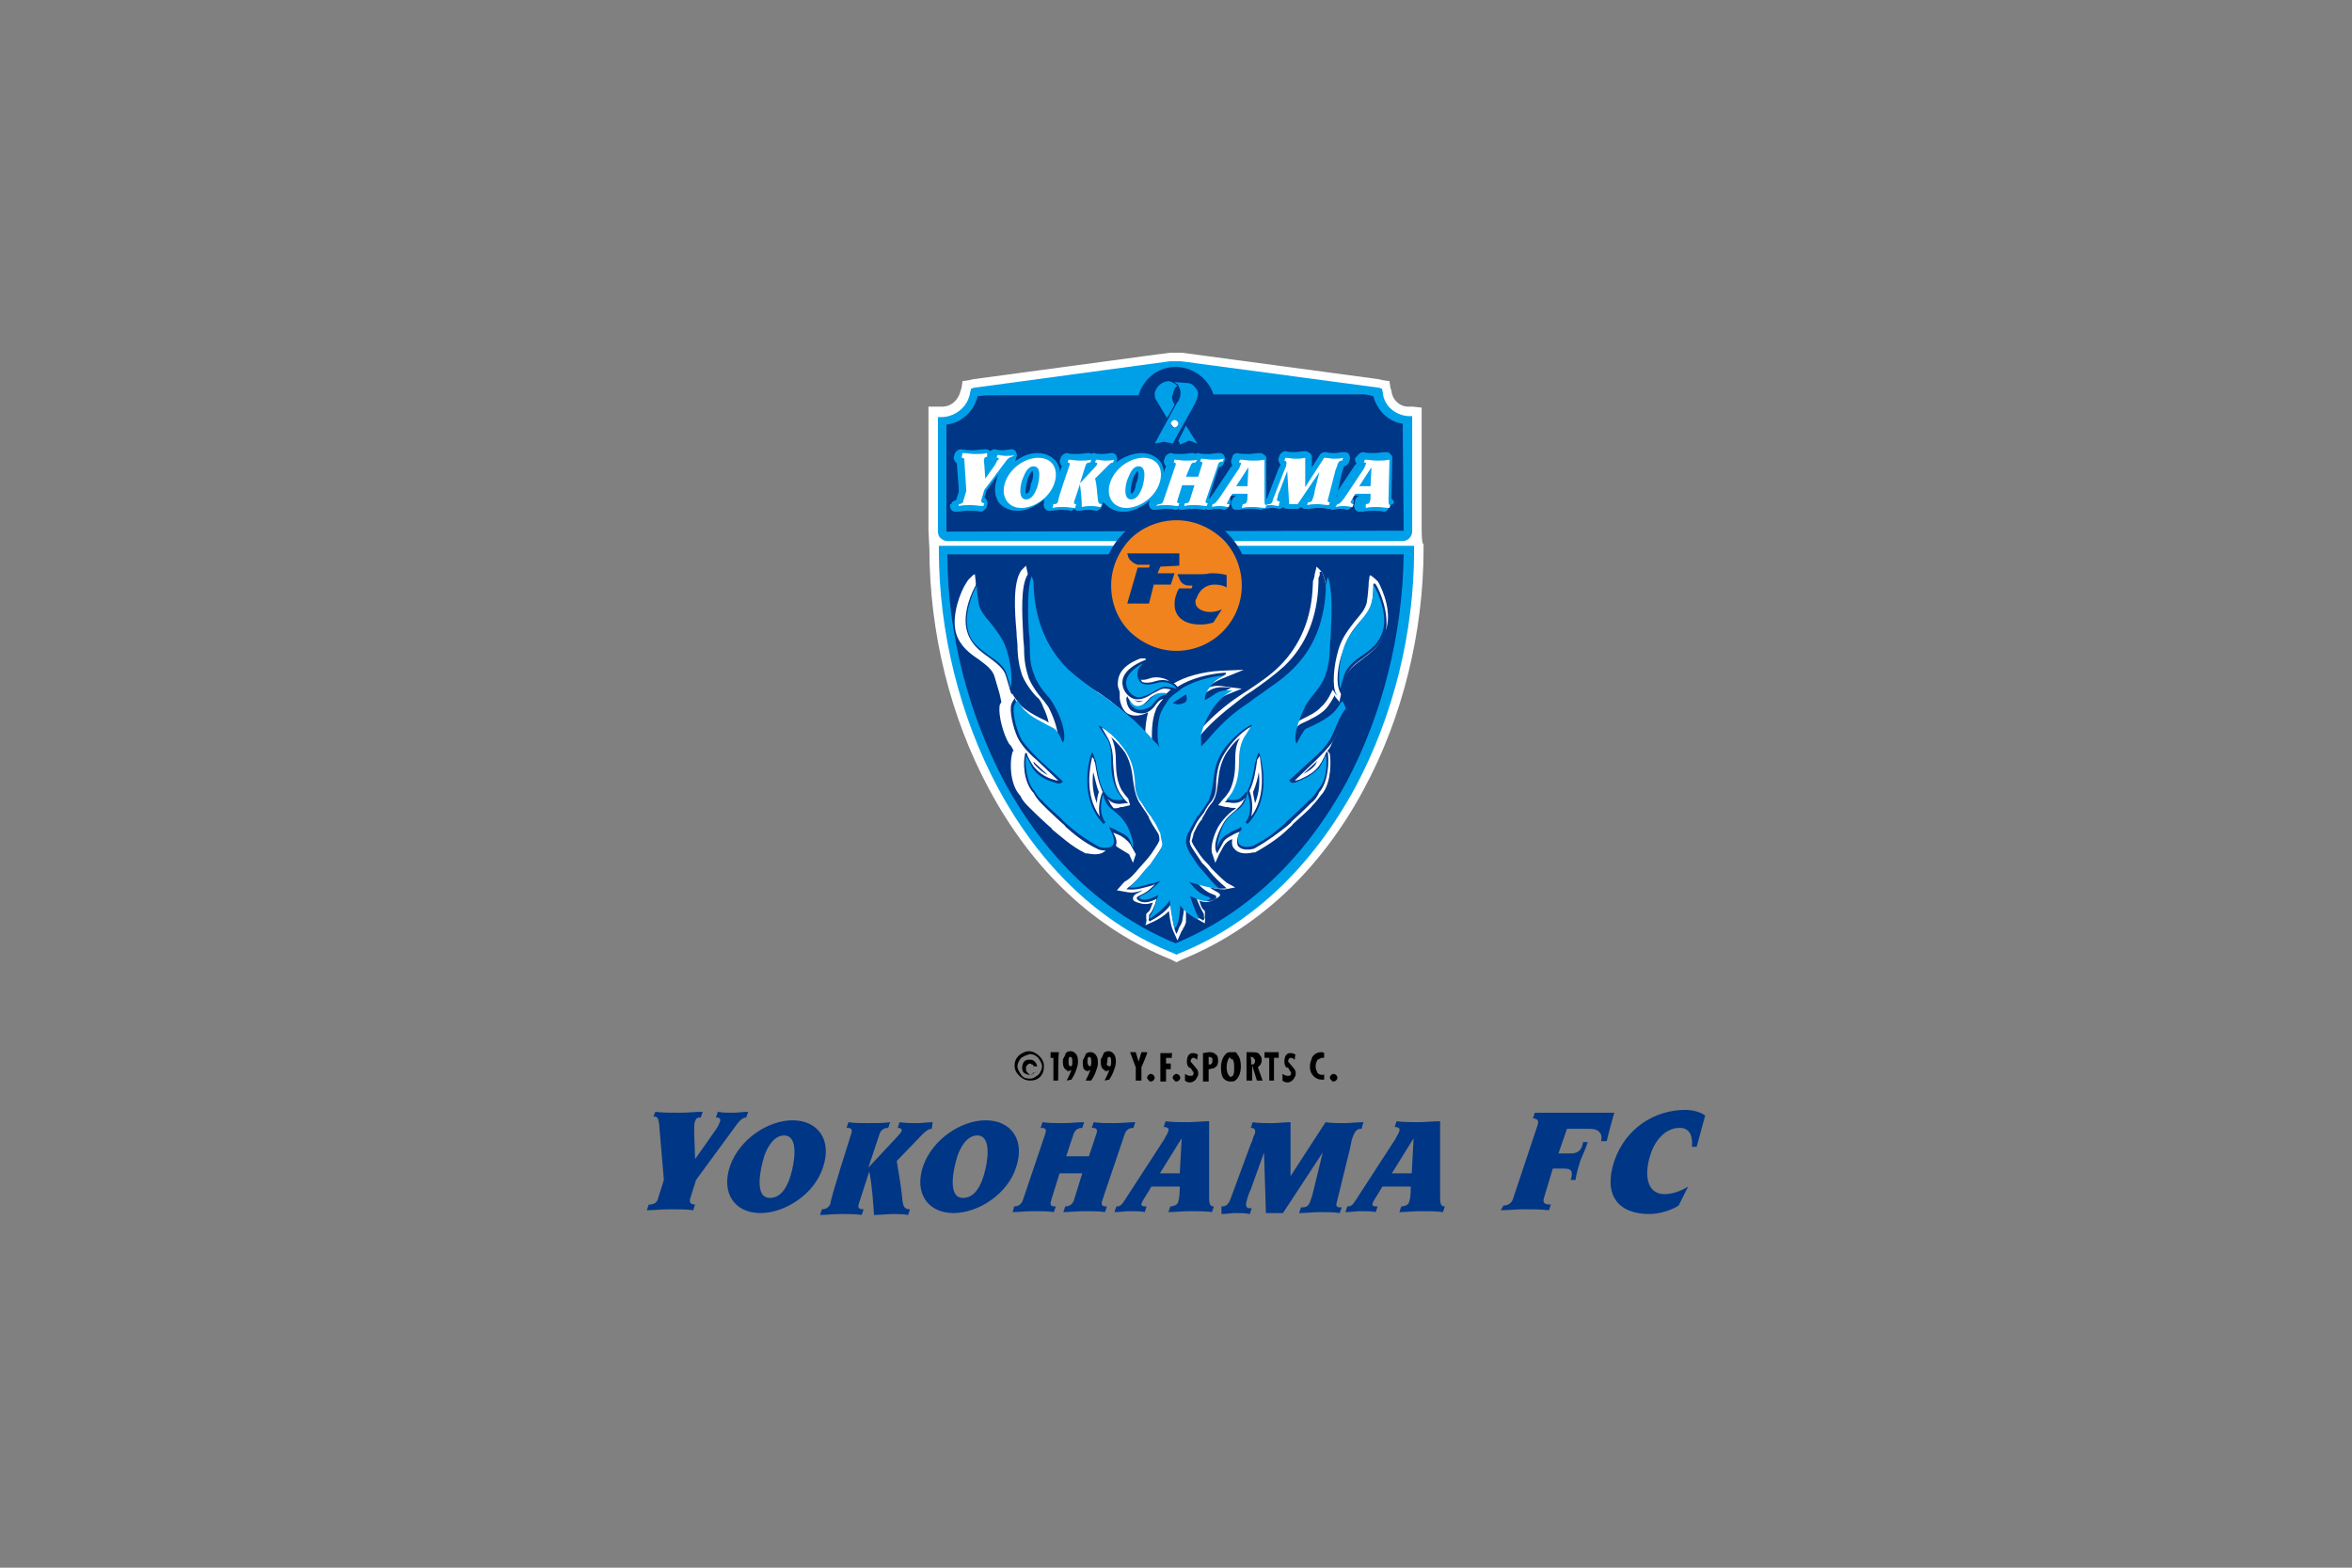 <?xml version="1.0" encoding="UTF-8"?><svg id="c" xmlns="http://www.w3.org/2000/svg" width="600" height="400" viewBox="0 0 600 400"><rect x="0" y="0" width="600" height="400" fill="#808080" stroke="none"/><path d="m265.346,274.742c-.724.724-1.449.966-2.656.966-.966,0-1.932-.483-2.656-1.207s-1.207-1.449-1.207-2.656.483-1.932,1.207-2.656c.724-.483,1.449-.966,2.415-.966s1.932.483,2.656,1.207,1.207,1.449,1.207,2.656c0,.966-.241,1.932-.966,2.656Zm-4.83-4.83c-.483.483-.966,1.449-.966,2.173s.483,1.449.966,2.173,1.207.966,2.173.966,1.449-.483,2.173-.966c.483-.483.966-1.449.966-2.173s-.483-1.449-.966-2.173c-.483-.483-1.207-.966-2.173-.966-.724.241-1.449.483-2.173.966Zm3.381,3.864c-.483.241-.724.483-1.207.483s-.966-.241-1.449-.483c-.483-.483-.483-.966-.483-1.449s.241-1.207.483-1.449c.483-.483.724-.483,1.449-.483.483,0,.724,0,.966.241.483.241.724.724.966,1.449h-.966c0-.483-.241-.483-.483-.483-.241-.241-.483-.241-.483-.241-.241,0-.483.241-.724.483s-.241.483-.241.966.241.724.483.966c.241.241.483.483.724.483s.483,0,.483-.241.241-.483.483-.241l.724-.241c0-.241-.241.241-.724.241h0Zm6.037,1.932h-1.207v-5.796h-.724v-1.449h2.173c-.241,0-.241,7.245-.241,7.245Zm2.173,0l.724-1.449.483-1.207c-.241,0-.483.241-.724.241,0,0-.483,0-.483-.241-.483-.241-.966-.724-.966-2.173,0-.483,0-.724.241-.966.241-.483.483-.966.483-1.207.483-.483.966-.483,1.207-.483s.724,0,1.207.483.724.966.724,2.173c0,.241,0,.724-.241,1.449-.241.724-.483,1.69-1.449,3.139l-1.207.241h0Zm.966-3.622c.483,0,.483-.483.483-1.207,0-.483,0-1.207-.483-1.207s-.483.483-.483,1.207,0,.966.483,1.207Zm3.864,3.622l.724-1.449.483-1.207c-.241,0-.483.241-.724.241,0,0-.483,0-.483-.241-.483,0-.724-.724-.724-1.932,0-.483,0-.724.241-.966.241-.483.483-.966.483-1.207.483-.483.966-.483,1.207-.483s.724,0,1.207.483.724.966.724,2.173c0,.241,0,.724-.241,1.449-.241.724-.483,1.69-1.449,3.139h-1.449Zm.966-3.622c.483,0,.483-.483.483-1.207,0-.483,0-1.207-.483-1.207s-.483.483-.483,1.207.241.966.483,1.207h0Zm3.864,3.622l.724-1.449.483-1.207c-.241,0-.483.241-.724.241,0,0-.483,0-.483-.241-.483-.241-.966-.724-.966-2.173,0-.483,0-.724.241-.966.241-.483.483-.966.483-1.207.483-.483.966-.483,1.207-.483s.724,0,1.207.483.724.966.724,2.173c0,.241,0,.724-.241,1.449-.241.724-.483,1.69-1.449,3.139l-1.207.241h0Zm1.207-3.622c.483,0,.483-.483.483-1.207,0-.483,0-1.207-.483-1.207s-.483.483-.483,1.207c-.241.724-.241.966.483,1.207q-.241,0,0,0Zm8.211.241v3.381h-1.449v-3.381l-1.449-3.864h1.449l.724,2.415.724-2.415h1.449c.242,0-1.449,3.864-1.449,3.864Zm1.449,2.656c0-.483.483-.966.966-.966s.966.483.966.966-.483.966-.966.966-.483-.241-.483-.241c-.241-.241-.483-.483-.483-.724Zm6.279-5.071h-1.449v1.449h1.207v1.449h-1.207v3.139h-1.449v-7.245h3.139c-.241-.241-.241,1.207-.241,1.207Zm.241,5.071c0-.483.483-.966.966-.966s.966.483.966.966-.483.966-.966.966-.483-.241-.483-.241c-.241-.241-.483-.483-.483-.724Zm6.279-4.588c-.483-.241-.483-.483-.966-.483-.241,0-.483,0-.483.241-.241.241-.241.483-.241.483,0,.241,0,.483.241.483.241.483.483.483.966,1.207.483.483.724.966.724,1.449s0,.724-.241.966c-.241.724-.966,1.449-1.932,1.449-.483,0-.966-.241-1.207-.483v-1.69c.483.241.724.483,1.207.483h.483c.241,0,.483-.241.483-.483v-.483c-.241-.241-.483-.483-.483-.724-.241-.241-.483-.483-.724-.483-.241-.241-.483-.724-.483-1.449,0-.241,0-1.449.724-1.932.241-.241.483-.241.966-.241s.966.241,1.207.483c-.241,0-.241,1.207-.241,1.207Zm2.898-1.932c.483,0,1.207,0,1.69.483.483.241.724.724.724,1.69,0,.724-.241,1.449-.483,1.449-.241.241-.483.483-.724.483-.483,0-.483.241-1.207.241v3.139h-1.449v-7.245l1.449-.241h0Zm0,3.139h.483c.483-.241.483-.724.483-.966v-.483c-.241-.483-.724-.483-.966-.483v1.932h0Zm6.762-3.139c.241,0,.483.241.483.483.483.483.966,1.449.966,3.139,0,1.932-.724,3.139-1.449,3.622-.241.241-.483.241-1.207.241-.966,0-1.449-.483-1.69-.724-.483-.483-.724-1.449-.724-2.898,0-.241,0-2.173,1.207-3.381.241-.241.483-.483,1.207-.483h1.207Zm-1.69,1.69c-.241.483-.483,1.207-.483,2.173,0,0,0,1.449.483,1.932,0,0,.241.483.483.483h.241c.483-.241.483-.483.483-.483.241-.483.241-.966.241-1.932,0-.241,0-1.207-.241-1.69,0-.241-.241-.483-.724-.483,0-.483-.241-.483-.483,0h0Zm5.796-1.69c.966,0,1.932,0,2.173.724.241.241.483.483.483,1.207,0,.241,0,.966-.483,1.449l-.483.483,1.207,3.381h-1.449l-1.207-3.864v3.864h-1.449v-7.245h1.207Zm0,3.139h.483c.483-.241.483-.724.483-.966,0,0,0-.483-.241-.483-.241-.483-.483-.483-.966-.483.241,0,.241,1.932.241,1.932Zm7.003-1.69h-1.207v5.796h-1.207v-5.796h-1.207v-1.449h3.622v1.449Zm4.105.483c-.483-.241-.483-.483-.966-.483-.241,0-.483,0-.483.241-.241.241-.241.483-.241.483,0,.241,0,.483.241.483.241.483.483.483.966,1.207.483.483.724.966.724,1.449s0,.724-.241.966c-.241.724-.966,1.449-1.932,1.449-.483,0-.966-.241-1.207-.483v-1.69c.483.241.724.483,1.207.483h.483c.241,0,.483-.241.483-.483v-.483c-.241-.241-.483-.483-.483-.724s-.483-.483-.724-.483c-.241-.241-.483-.724-.483-1.449,0-.241,0-1.449.724-1.932.241-.241.483-.241.966-.241s.966.241,1.207.483c-.241,0-.241,1.207-.241,1.207Zm7.486-.483h-.483c-.483,0-.966.483-1.207.483-.241.483-.483.966-.483,1.69,0,.966.483,1.449.483,1.69.483.483.966.483,1.207.483s.483,0,.483-.241v1.449h-.724c-.483,0-1.69-.241-2.415-1.449-.483-.724-.483-1.449-.483-1.932,0-1.207.483-1.69.483-2.173.483-.966,1.449-1.449,2.415-1.449.241,0,.483,0,.724.241,0-.241,0,1.207,0,1.207Zm1.449,5.071c0-.483.483-.966.966-.966s.966.483.966.966-.483.966-.966.966-.483-.241-.483-.241c-.242-.241-.483-.483-.483-.724Z"/><g><path d="m362.667,135.401v-31.394l-2.173-.241h-1.207c-2.173,0-4.105-1.69-4.347-4.105l-.241-.724-.241-1.69-1.69-.241-.966-.241-50.231-6.762h-3.139s-.241,0-50.231,6.762l-.966.241-1.69.241-.241,1.69-.241.724c-.483,2.173-2.173,4.105-4.83,4.105h-3.381v31.394c0,.483.241,4.83.241,4.83,0,21.251,5.313,42.986,15.214,61.339,11.109,20.768,27.047,35.741,46.367,43.469l.483.241.966.483.966-.483.483-.241c19.078-7.728,35.258-22.7,46.367-43.469,9.901-18.353,15.214-40.088,15.214-61.339v-1.207c-.483.241-.483-3.381-.483-3.381Z" fill="#fff"/><path d="m359.286,139.265h-119.78v1.207c0,20.768,5.313,42.261,14.973,60.373,10.867,20.285,26.323,35.016,45.159,42.503l.483.241.483-.241c18.836-7.486,34.292-22.459,45.159-42.503,9.66-18.112,14.973-39.363,14.973-60.373v-1.207c-.241,0-1.449,0-1.449,0Z" fill="#00a0e9"/><path d="m343.589,199.396c-10.626,19.561-25.598,33.809-43.71,41.295-18.112-7.486-33.085-21.734-43.71-41.295-9.177-17.387-14.49-37.914-14.49-57.958h116.4c-.241,20.044-5.313,40.571-14.49,57.958Z" fill="#003686"/><path d="m351.559,148.441l-.724-.724-1.207-.966-.241.241-.241,1.69v.483c0,.483-.241,3.139-.483,4.588-.483,1.932-1.69,3.139-2.898,4.588-1.449,1.932-3.381,4.105-4.347,7.486-1.207,4.105-1.69,9.418-.483,11.35v.241c-.241-.483-.966-1.449-.966-1.449l-.724,1.449c-.241.483-1.207,2.173-2.173,2.898-1.207,1.449-3.381,2.415-4.83,3.139-.966.483-1.69.966-2.173,1.207.483-1.207.966-2.656,1.449-4.105.483-.724.966-1.449,1.207-2.173.483-.483,3.139-3.139,4.105-5.796.966-2.173,1.449-4.83,1.207-7.728,0-.724,0-2.173.241-3.381.483-5.313.724-12.799-1.207-15.697l-1.207-1.207-.483,1.932q0,.483-.241,1.207c-.241.483-.241.966-.241,1.449-.241,8.452-3.139,15.456-8.452,20.768-2.415,2.415-5.313,4.347-8.211,6.279-1.207.724-2.173,1.449-3.622,2.415-3.622,2.656-6.52,5.313-9.177,8.452.483-1.932,2.898-7.969,7.728-9.901l3.622-1.449-3.864-.483c-2.415-.483-3.864-.241-5.071.483l.724-.724s.966-.966,3.381-1.932l5.313-2.173-5.796.241c-4.588.241-9.177,1.449-12.316,3.381-.483-.483-.724-.483-1.207-.966-1.449-.724-3.139-.966-4.588-.483-1.207.483-2.173.483-2.656.241-.483-.483-.483-1.207-.483-1.932,0-.483.966-1.449,1.207-1.932q.483-.483.724-.966s.241-.483,0-.483h-1.207c-5.796,2.173-5.796,5.313-5.796,6.762,0,.724.483,1.449.483,1.932v1.449c.241,2.173,1.207,3.381,1.932,3.864,1.207.724,2.656.724,4.105.241l1.207-.483c-.483,1.69-.724,3.864-.724,5.313-2.415-2.898-5.554-5.554-9.177-8.452-1.207-.724-2.173-1.69-3.622-2.415-2.898-1.932-5.796-3.864-8.211-6.279-5.313-5.071-8.211-12.075-8.452-20.768,0-.483-.241-.966-.241-1.449-.241-.483-.241-.724-.241-1.207l-.483-2.173-1.207,1.207c-2.173,3.139-1.69,10.384-1.207,15.697,0,1.449.241,2.656.241,3.381,0,3.139.483,5.554,1.207,7.728,1.207,2.898,3.864,5.796,4.105,5.796.483.483.966,1.449,1.207,2.173.724,1.449,1.207,2.898,1.449,4.105-.483-.483-1.207-.724-2.173-1.207-1.449-.724-3.622-1.932-4.83-3.139-.724-.724-1.932-2.415-2.173-2.898l-.724-1.449-.724,1.69.241-.241c1.207-2.173.724-7.486-.483-11.35-.966-3.622-2.898-5.554-4.347-7.486-1.207-1.449-2.415-2.898-2.898-4.588-.483-1.449-.483-4.105-.483-4.588v-.483l-.241-2.173-.483.241-1.207,1.207-.483.724c-1.449,2.173-3.864,8.211-2.656,12.799.966,3.381,3.622,5.313,5.796,6.762,1.932,1.449,3.622,2.656,4.105,4.588l1.207,4.105.483,2.173c-.241.483-.483.724-.483,1.207-.241,2.415.966,7.003,2.415,9.418.483.483.966,1.207,1.207,1.932h-.241l-.241.966c-.483,2.173-.483,7.245,1.932,10.143l.241.241c.483,1.207,1.449,2.173,2.173,2.898.241.241,2.415,2.415,4.83,4.588.483.483.966.724,1.207,1.207,2.173,1.69,4.588,4.105,8.452,6.037h.483c2.173.483,3.864.241,4.83-.966.483-.483.724-1.449.483-2.415.966.483,1.69.966,2.173,1.69l3.139,1.932.966,2.173.724-2.173c.483-1.69-.483-4.83-1.449-7.003-.966-2.173-2.173-3.139-3.622-4.105-.483-.241-.483-.483-.966-.724.724.241,1.69,0,2.173-.241h.483l1.932-.483-.483-1.69c-.724-.724-1.207-1.449-1.69-2.173-1.207-2.173-1.449-4.83-1.449-7.245,0-2.173-.241-4.347-1.207-6.279,1.207,1.207,2.656,2.656,3.622,4.105,1.449,2.656,1.69,4.83,1.932,6.762.241,1.69.483,3.622,1.449,5.554.483.724,1.207,1.932,1.932,2.898.241.483.483.724.724,1.207v.241c.483.966,1.207,2.173,2.173,3.622.241.241.483.966.483,1.932-.241.724-.724,1.449-1.207,2.173l-.966,1.449-.966,1.207c-.483.483-1.207,1.449-1.932,2.173-1.207,1.449-2.415,2.898-3.864,3.622l-1.932,2.173,2.656.483c1.207.241,2.656,0,3.864-.483-.483.483-.966.483-1.207.724-1.207.483-1.207,1.207-1.207,1.449,0,.483.483.724,1.207.966,1.449.483,2.415.483,3.864,0-.483,1.207-.724,2.173-1.207,2.415l-.483.483v1.207c.241.724-.241,1.69-.241,1.69l2.173-.966c1.449-.724,2.656-1.449,3.864-2.656.241,1.932.483,3.864,1.207,5.313l.966,2.173.966-2.173c0-.241.483-.483.483-.966.483-.483.483-.966.724-1.449v-2.898c.966.724,1.932,1.449,3.139,2.173l1.69.966v-.724c.241-.241-.241-.966,0-1.207v-1.207l-.483-.483c-.483-.483-.483-.966-.966-2.173,1.207.483,2.898.483,4.105-.483,0,0,1.207-.483,1.207-.966s-.724-.724-1.932-1.449c-.241-.241-.483-.241-.724-.483,1.207.241,2.415.483,3.864.483l2.656-.483-2.173-1.207c-1.207-.966-2.415-2.173-3.864-3.622-.483-.724-1.207-1.449-1.932-2.173l-.966-1.207-.966-1.449c-.483-.724-.966-1.449-1.207-2.173.241-.966.483-1.449.483-1.932.724-1.449,1.207-2.656,2.173-3.622v-.241c.241-.483.483-.724.724-1.207.483-.966,1.207-2.173,1.932-2.898,1.207-1.932,1.207-3.864,1.449-5.554.241-2.173.483-4.105,1.932-6.762.966-1.449,2.173-3.139,3.622-4.105-1.207,1.932-1.207,4.105-1.207,6.279s-.241,4.83-1.449,7.245c-.483.724-.966,1.449-1.69,2.173l-1.207,1.449,1.932.483h.483c.724.241,1.449.241,2.173.241-.241.241-.483.483-.966.724-1.207.966-2.415,2.173-3.622,4.105-1.207,2.173-2.173,5.554-1.449,7.003l.724,2.173.966-2.173,1.207-2.173c.483-.724,1.207-1.449,2.173-1.69-.241,1.207,0,1.932.483,2.415.966,1.207,2.656,1.449,4.83.966h.483c3.864-2.173,6.52-4.105,8.452-6.037.483-.483.966-.724,1.207-1.207,2.415-2.173,4.83-4.347,4.83-4.588.966-.966,1.69-1.932,2.415-2.898l.241-.241c2.415-3.139,2.173-8.452,1.932-10.143l-.483-.724h-.241c.483-.483.966-1.207,1.207-1.932,1.449-2.173,2.656-6.762,2.415-9.418,0-.483-.241-.724-.483-1.207l.483-2.173,1.207-4.105c.483-1.932,2.173-3.139,4.105-4.588,2.173-1.69,4.83-3.622,5.796-6.762,2.173-4.83-.483-10.867-1.69-13.041Zm-30.428,48.54c.241,2.173.241,5.071-.966,7.969-.241-1.207-.483-2.173-.483-2.898.724-1.69,1.207-3.622,1.449-5.071Zm14.49-2.415l.483-.483c-.241.483-.483.724-.483.966-.724.966-1.69,1.69-3.139,2.415l3.139-2.898Zm-45.159-15.456c-.241,0-.483,0-.966-.483.241,0,.483.241.483.241h1.69c-.241,0-.724.241-1.207.241Zm-23.183,18.595c-1.207-.483-2.173-1.449-3.139-2.415-.241-.241-.483-.483-.483-.966l.483.483,3.139,2.898Zm11.592-.724c.483,1.449.724,3.381,1.449,5.071-.241.724-.483,1.69-.483,2.898-1.207-2.898-1.207-5.554-.966-7.969Z" fill="#fff"/><path d="m340.692,177.903l-.241-.483-.241.483c-.241.483-1.207,2.173-2.173,3.139-1.449,1.449-3.622,2.415-5.071,3.139-1.207.483-1.932.966-2.173,1.449-.483.483-1.207,1.69-1.449,2.173-.241-1.449.724-4.588,2.173-7.486.483-.724.966-1.449,1.449-2.173.241-.241,2.898-2.898,3.864-5.796.966-2.173,1.207-4.588,1.207-7.486,0-.724,0-2.173.241-3.622.483-4.83.724-12.316-1.207-15.456l-.483.241c.241.483,0,.966-.241,1.449v1.207c-.241,8.694-3.139,15.939-8.694,21.251-2.656,2.415-5.313,4.347-8.452,6.52-1.207.724-2.173,1.449-3.381,2.415-4.105,3.139-7.486,6.037-10.143,9.418,0,0,0,.241-.241.241v-2.415c.483-1.932,3.139-8.452,8.211-10.384l.724-.483-.483.241c-3.622-.483-4.83.241-6.52,1.449-.241.241-.483.483-.724.483.241-.966,1.207-2.656,2.415-3.381,0,0,1.207-.966,3.622-1.932v-.483c-4.105.241-8.935,1.449-12.316,3.622-.966-1.449-3.381-2.173-5.554-1.449-1.449.483-2.656.483-3.381.241-.483-.483-.724-1.449-.724-2.415,0-.724.966-1.449,1.449-2.173.483-.483.724-.483.483-.724,0,0,0-.241-.241-.241h-.483c-5.313,2.173-5.796,4.83-5.554,6.279.241,1.932,1.932,3.381,3.139,3.622,1.69.241,3.139-.483,4.588-1.449,1.207-.483,2.173-1.449,3.381-1.207,0,0,.724,0,1.207.241-.483.483-.966.724-1.207,1.207-.724-.241-1.932-.483-3.139.241-.966.483-1.207.966-1.69,1.449-.483.483-1.207,1.207-2.173,1.449s-1.69-.483-2.656-2.173l-.241-.483-.241.483c0,1.932.966,3.139,1.69,3.381.966.483,2.415.724,3.622.241.966-.483,1.69-1.207,2.173-1.932s1.207-1.449,1.932-1.449l-.483.483c-.483.724-1.207,1.449-1.449,2.415-.724,1.69-.966,4.347-.966,5.796v2.173l-.242-.241c-2.898-3.381-5.796-6.52-10.143-9.418-1.207-.724-2.173-1.69-3.381-2.415-2.898-1.932-5.796-3.864-8.452-6.52-5.554-5.313-8.452-12.558-8.694-21.251,0-.483-.241-.724-.241-1.207-.241-.483-.241-.966-.241-1.449l-.241-.241c-1.932,2.898-1.449,10.384-1.207,15.456,0,1.449.241,2.656.241,3.622,0,3.139.483,5.313,1.207,7.486,1.207,2.898,3.864,5.796,3.864,5.796.483.724,1.207,1.449,1.449,2.173,1.449,2.898,2.173,5.796,2.173,7.486-.483-.483-.966-1.69-1.449-2.173-.483-.483-1.207-.724-2.173-1.449-1.449-.724-3.864-1.932-5.071-3.139-.966-.966-2.173-2.656-2.173-3.139l-.241-.483.241-.241s-1.207,1.449-1.207,2.415c-.241,2.173.966,6.762,2.173,8.694s2.898,3.622,4.588,5.071c0,0,4.347,4.105,5.313,5.071-.241,0-.483,0-1.207-.241-2.415-.724-3.864-1.932-5.071-3.381-.724-.966-1.69-2.898-1.69-3.139v-.241h-.483v.241c-.483,1.932-.483,6.762,1.932,9.66l.241.241c.483.966,1.207,1.932,2.173,2.898,0,0,2.415,2.415,4.83,4.588.483.483.966.724,1.207,1.207,1.932,1.69,4.347,3.864,8.452,5.796,1.932.483,3.381.241,4.105-.724.483-.483.724-1.69-.483-3.622l1.207.483c1.207.483,2.415,1.449,3.139,2.415l1.207,2.173.241.483.241-.483c.483-1.449-.483-4.347-1.449-6.52-.966-1.932-2.173-3.139-3.381-3.864-.966-.724-1.69-1.449-2.173-2.656-.241-.241-.241-.483-.483-.724,1.449,1.69,3.139,1.449,4.588,1.207h.724l-.483-.483c-.724-.724-1.207-1.449-1.69-2.173-1.449-2.415-1.449-5.071-1.69-7.486,0-2.173-.241-4.347-1.207-6.279l-1.69-2.898c1.932.966,4.83,3.622,6.762,6.762,1.69,2.656,1.932,4.83,2.173,7.003.241,1.69.483,3.381,1.207,5.313.483.724,1.207,1.932,1.932,2.898.483.483.483.724.966,1.207.724.966,1.207,2.173,2.173,3.864.241.483.483,1.449.483,2.415-.241.966-.724,1.69-1.207,2.415l-.966,1.449-.966,1.449c-.483.483-1.207,1.449-1.932,2.173-1.207,1.449-2.415,2.898-3.864,3.864l-.483.483h.483c2.173.241,4.105-.483,6.037-.966.483-.241.724-.241.966-.483-1.207,1.207-2.173,2.173-3.864,2.898-.483.241-.966.483-.966.724s0,.241.241.483c1.449,1.207,3.381.483,4.83-.241-.483,1.932-1.207,3.381-1.932,4.105v.724c0,.241-.241.483,0,.724l.241.241.241-.241c1.932-.966,3.864-2.415,5.071-4.105.241,2.656.483,4.83,1.207,7.003l.241.483.241-.483.483-1.207c.241-.483.483-.724.724-1.449.241-1.449.483-2.656.483-3.864,1.207,1.449,2.898,2.656,4.588,3.381l.241.241.241-.241c.241-.241,0-.483,0-.724v-.724c-.483-.724-1.207-2.173-1.932-4.105,1.449.483,3.381,1.449,4.83.241.241,0,.241-.241.241-.483,0-.483-.483-.483-.966-.724-1.449-.483-2.898-1.69-3.864-2.898.483.241.724.241.966.483,2.173.483,3.864,1.207,6.037.966h.483l-.483-.483c-1.207-.966-2.656-2.415-3.864-3.864-.483-.724-1.207-1.449-1.932-2.173l-.966-1.449-.966-1.449c-.483-.724-1.207-1.69-1.207-2.656.241-.966.241-1.69.483-2.173.724-1.449,1.207-2.656,2.173-3.864.483-.483.483-.724.966-1.207.483-.966,1.207-2.173,1.932-2.898,1.207-1.69,1.207-3.381,1.207-5.313.241-2.173.483-4.347,2.173-7.003,1.932-3.139,4.83-5.796,6.762-6.762l-1.69,2.898c-1.207,1.932-1.207,4.105-1.207,6.279,0,2.415-.241,4.83-1.69,7.486-.483.724-1.207,1.449-1.69,2.173l-.483.483h.724c1.449.241,3.139.483,4.588-1.207q-.241.483-.483.724c-.483,1.207-1.449,1.932-2.173,2.656-1.207.966-2.415,1.932-3.381,3.864-1.207,2.173-2.173,5.071-1.449,6.52l.241.483.241-.483,1.207-2.173c.483-1.207,1.932-1.69,3.139-2.415l1.207-.483c-.966,1.932-.724,3.139-.483,3.622.724.966,2.173,1.207,4.105.724,3.864-2.173,6.279-4.105,8.452-5.796.483-.483.966-.724,1.207-1.207,2.415-2.173,4.83-4.588,4.83-4.588.966-.724,1.69-1.69,2.173-2.898l.241-.241c2.173-2.898,2.173-7.728,1.932-9.66v-.241h-.483v.241c-.241.483-.966,2.173-1.69,3.139-1.207,1.69-2.898,2.656-5.071,3.622-.724.241-.966.241-1.207.241l5.313-5.071c1.449-1.449,3.139-3.139,4.588-5.071,1.207-2.173,2.656-6.52,2.173-8.694-.483-1.207-1.69-2.415-1.69-2.415h0Zm-60.132,30.428c-4.105-5.796-2.415-13.041-1.932-15.214l.483.724c0,.241,0,.483.241.724.241,1.69.724,4.83,1.932,7.486-.724,1.449-1.207,4.347-.724,6.279Zm38.639,0c.483-2.173.241-4.83-.483-6.52,1.207-2.173,1.69-5.796,1.932-7.486q0-.483.241-.724l.483-.724c.241,2.415,1.932,9.901-2.173,15.456Z" fill="#003686"/><path d="m350.834,148.924h-.483v.241c0,.483,0,3.139-.483,4.83-.483,1.932-1.69,3.381-3.139,4.83-1.449,1.69-3.139,3.864-4.105,7.245-1.449,3.622-1.932,8.452-.724,10.626l.241.483.241-.483,1.207-4.105c.483-2.173,2.415-3.381,4.347-4.83,2.173-1.69,4.588-3.381,5.554-6.52.966-4.588-1.449-10.626-2.656-12.316Zm-93.458,16.905c-.966-3.381-2.656-5.313-4.105-7.245-1.207-1.449-2.415-2.898-3.139-4.83-.483-1.449-.483-4.105-.483-4.83v-.241h-.241l-.241-.241v.483c-1.207,1.932-3.864,7.728-2.415,12.316.966,3.139,3.139,4.83,5.554,6.52,1.932,1.449,3.864,2.898,4.347,4.83l1.207,4.105.241.483.241-.483c.966-2.173.241-7.003-.966-10.867Z" fill="#003686"/><path d="m352.766,160.999c-.966,3.139-3.139,4.83-5.313,6.279-2.173,1.449-3.864,2.898-4.588,5.071l-.966,3.381c-.483-1.932-.483-5.796.724-9.901.966-3.139,2.656-5.071,4.105-7.003,1.207-1.449,2.656-3.139,3.139-5.071.483-1.449.483-3.622.483-4.588,1.449,2.415,3.622,7.728,2.415,11.833Zm-95.873,11.35c-.483-2.173-2.415-3.622-4.588-5.071-2.173-1.69-4.588-3.139-5.313-6.279-1.207-4.105.966-9.418,2.173-11.592,0,.966.241,3.139.483,4.588.483,2.173,1.932,3.622,3.139,5.071,1.449,1.932,3.139,3.864,4.105,7.003,1.207,4.105,1.449,7.969.724,9.901.483,0-.724-3.622-.724-3.622Zm41.054,2.898c-1.207-.241-2.415.483-3.622,1.207s-2.656,1.449-4.105,1.449c-1.207-.241-2.656-1.449-2.898-3.139-.241-1.207.241-3.381,4.347-5.554-.483.483-1.449,1.449-1.449,2.173-.241,1.449.241,2.173.966,2.898.724.483,2.173.483,3.864,0,1.932-.724,4.588.241,5.071,1.449h-.241c0-.241-1.932-.483-1.932-.483Zm-1.207,2.173c-.966.241-1.449.966-2.173,1.69-.483.724-1.207,1.449-2.173,1.69-1.207.483-2.173.483-3.139-.241-.724-.483-1.207-1.207-1.207-2.173.724,1.449,1.69,1.932,2.656,1.69,1.207-.241,1.932-.724,2.415-1.449.483-.483.966-.966,1.69-1.449.966-.483,2.173-.483,2.898-.241,0,.241-.966.483-.966.483Zm42.503,11.35c-1.207,1.932-2.898,3.622-4.347,4.83l-5.796,5.313-.241.241.241.241c.241.483.966.483,1.932,0,2.415-.966,4.105-1.932,5.554-3.622.483-.724,1.207-2.173,1.69-3.139.241,2.173.241,6.279-1.932,8.694l-.241.241c-.483.966-1.207,1.932-2.173,2.656,0,0-2.415,2.415-4.83,4.588-.483.483-.966.724-1.207,1.207-1.932,1.69-4.347,3.864-8.211,5.796-1.69.483-3.139.241-3.622-.483s-.483-2.173.724-3.864l-.241-.483c-.483.483-1.207.724-1.932.966-1.207.724-2.656,1.449-3.381,2.656,0,0-.483.966-.724,1.69,0-1.449.483-3.381,1.449-5.554.966-1.932,2.173-2.898,3.139-3.622.966-.724,1.932-1.449,2.415-2.656.483-.724.483-1.69.724-2.173l-.483-.241c0,.241-.241.241-.241.483-1.449,1.932-2.898,1.69-4.588,1.449.483-.483,1.207-1.449,1.449-1.932,1.449-2.656,1.69-5.313,1.69-7.728,0-2.173.241-4.105,1.207-6.037l2.173-3.381.483-.483-.483.483c-1.69.483-5.554,3.622-7.728,7.003-1.69,2.898-1.932,5.071-2.173,7.245-.241,1.69-.483,3.381-1.207,5.071-.483.724-1.207,1.932-1.932,2.898-.241.483-.483.724-.966,1.207,0,0,0,.241-.241.241v.241c-.724.966-1.207,2.173-2.173,3.864-.241.483-.483,1.449-.483,2.415.241,1.207.724,2.173,1.207,2.898l.966,1.449.966,1.449c.483.483,1.207,1.449,1.932,2.173,1.207,1.449,2.173,2.656,3.381,3.622-1.69,0-3.622-.483-5.313-.966l-1.69-.483-.724-.241.483.483c1.207,1.449,2.656,2.898,4.588,3.381.241.241.483.241.483.483-1.207.966-2.898.483-4.588-.483h-.241l-.483-.241.241.483c.483,1.449,1.207,3.622,1.932,4.83v.724c-1.932-.966-3.622-2.173-4.588-3.622v-.966.724c0,1.449-.241,2.898-.483,4.347l-.483,1.207c-.241.241-.483.483-.483.724-.483-2.173-.966-4.347-1.207-6.762v-.724l-.241.483c-1.207,1.69-3.139,3.139-4.83,4.347v-.724c.966-1.207,1.449-3.139,1.932-4.83l.241-.483-.483.241c-1.69.724-3.139,1.449-4.588.483.241-.241.483-.241.483-.483,1.932-.724,3.381-2.173,4.588-3.381l.483-.483-.724.242c-.483.241-1.207.483-1.932.483-1.69.483-3.622,1.207-5.313.966,1.207-.966,2.173-2.173,3.381-3.622.483-.724,1.207-1.449,1.932-2.173l.966-1.449.966-1.207c.483-.724,1.207-1.69,1.207-2.656-.241-1.207-.483-2.173-.483-2.656-.724-1.449-1.207-2.656-2.173-3.864v-.241l-.241-.242c-.483-.483-.483-.724-.966-1.207-.483-.966-1.207-2.173-1.932-2.898-.966-1.69-1.207-3.139-1.207-5.071-.241-2.173-.483-4.347-2.173-7.245-2.173-3.381-6.037-6.762-7.728-7.003v-.483l.483.483,2.173,3.381c1.207,1.69,1.207,3.864,1.207,6.037,0,2.415.241,5.071,1.69,7.728.483.724.966,1.449,1.449,1.932-1.449.241-3.139.483-4.588-1.449q-.241-.241-.241-.483l-.483.241c0,.483.483,1.449.724,2.173.483,1.207,1.449,1.932,2.415,2.656,1.207.966,2.173,1.932,3.139,3.622.966,2.173,1.69,4.105,1.449,5.554l-.724-1.69c-.483-1.449-1.932-1.932-3.381-2.656-.483-.483-1.207-.483-1.932-.966l.241.724c.966,1.69,1.207,3.139.724,3.864s-1.932.966-3.622.483c-3.864-2.173-6.279-4.105-8.211-5.796-.483-.483-.966-.724-1.207-1.207-2.415-2.173-4.83-4.347-4.83-4.588-.966-.724-1.69-1.69-2.173-2.656l-.241-.241c-1.932-2.415-2.173-6.762-1.932-8.694.483.724,1.207,2.173,1.69,3.139,1.207,1.69,2.898,2.898,5.554,3.622,1.207.483,1.69.241,1.932,0l.241-.241-.241-.241-5.796-5.313c-1.449-1.449-3.139-3.139-4.347-4.83-1.207-1.932-2.415-6.279-2.173-8.452,0-.483.483-1.449.966-1.932.483.724,1.207,2.173,2.173,2.898,1.449,1.449,3.622,2.415,5.313,3.381.966.483,1.932.966,2.173,1.207.724.724,1.69,2.656,1.69,2.898l.241.483.241-.483c.483-1.69-.483-5.554-2.173-8.452-.483-.966-.966-1.69-1.449-2.415,0,0-2.898-2.898-3.864-5.796-.966-2.173-1.207-4.347-1.207-7.486,0-.724,0-2.173-.241-3.622-.241-4.588-.483-11.109.724-14.248,0,.241.241.483.241.724.241.483.241.724.241,1.207.241,8.935,3.139,16.18,8.694,21.734,2.656,2.415,5.313,4.347,8.452,6.52,1.207.724,2.173,1.449,3.381,2.415,4.105,3.139,7.245,6.037,10.143,9.418l.483.483.483.483.483.724-.241-.966c-.242-1.207-.242-1.932-.242-2.656,0-1.449.241-4.105.966-5.554.483-.966.966-1.69,1.449-2.415l.483-.724s0-.241.241-.241l.241-.241.241-.241c.483-.483,1.207-.966,1.932-1.449l.241-.241.241-.241c3.139-1.932,7.245-3.139,11.109-3.381-1.69.724-2.415,1.449-2.415,1.449-1.207.966-2.656,3.139-2.656,4.347v.483l.483-.241c.483-.241.724-.483,1.207-.724,1.69-1.207,2.415-1.69,5.313-1.449-4.83,2.415-7.245,8.452-7.728,10.384q0,.241-.241.483v3.381l.483-.483.241-.241.483-.483c2.898-3.381,5.796-6.52,10.143-9.418,1.207-.724,2.173-1.69,3.381-2.415,2.898-2.173,5.796-3.864,8.452-6.52,5.796-5.554,8.452-12.799,8.694-21.734,0-.483.241-.724.241-1.207,0-.241.241-.483.241-.724,1.207,3.139.966,9.901.724,14.248,0,1.449-.241,2.656-.241,3.622,0,2.898-.483,5.313-1.207,7.486-1.207,2.898-3.864,5.554-3.864,5.796-.483.724-1.207,1.449-1.449,2.415-1.449,2.898-2.656,6.762-2.173,8.452l.241.483.241-.483s.966-1.932,1.69-2.898c.241-.483,1.207-.724,2.173-1.207,1.449-.724,3.864-1.932,5.313-3.381.724-.724,1.69-2.173,2.173-2.898.483.483.724,1.449.966,1.932-1.69,1.69-2.898,6.037-4.105,7.969h0Zm-59.89,5.071l-.483-1.449-.241-.483-.241.483c-.483,1.207-3.381,11.109,3.139,17.87l.483-.483c-.241-.241-.483-.483-.483-.724-1.207-2.173-.483-5.554,0-7.003v-.241c-1.207-2.173-1.69-5.796-1.932-7.245q0-.483-.241-.724Zm41.778-1.932l-.241.483-.483,1.449c0,.241,0,.483-.241.724-.241,1.69-.724,4.83-1.932,7.245v.241c.483,1.69,1.207,4.83,0,7.003-.241.241-.241.483-.483.724l.483.483c6.52-6.762,3.381-16.663,3.139-17.87-.241,0-.241-.483-.241-.483Zm-21.976-12.558c.966.483,1.69.483,2.898,0s.483-2.173.483-2.173l-3.381,2.173Z" fill="#00a0e9"/><g><path d="m359.286,106.18c-3.381-.241-6.279-2.656-6.52-6.037l-.241-.966-.724-.241-50.472-6.762h-2.898l-49.989,6.762-.724.241-.241.966c-.483,3.381-3.381,6.037-7.003,6.279h-1.207v29.221c0,.483.241,1.449.724,1.69.483.483,1.207.724,1.69.724h116.158c.483,0,1.207-.241,1.69-.724.483-.483.724-1.207.724-1.69v-29.462c.241,0-.966,0-.966,0Z" fill="#00a0e9"/><path d="m358.079,135.401q0,.241,0,0l-116.4.241h-.241v-27.289c3.864-.483,7.003-3.381,7.969-7.245l2.173-.241h38.88c1.207-4.105,4.83-7.245,9.418-7.245s8.452,3.139,9.66,7.003h38.639c.966.241,1.69.241,2.173.483.966,3.622,3.864,6.52,7.486,7.003l.241,27.289h0Z" fill="#003686"/><path d="m355.423,127.673l-.483-.483v-.241l.241-10.143c0-.483-.241-.724-.483-.966s-.483-.483-1.207-.483c-.966,0-1.932.241-2.898.241s-2.173,0-2.898-.241c-.483,0-1.207.483-1.449.966l-.483.483c-.241.483,0,.966.241,1.449,0,0,0,.241-.241.241l-4.83,7.245c.241.483.241.966,0,.966.483-2.173,1.449-6.279,1.449-6.279l.483-1.449c.483,0,.966-.483,1.207-.966l.241-.724c.241-.483,0-.966-.241-1.449-.483-.483-.724-.483-1.207-.483-.966,0-1.69.241-2.415.241s-1.449,0-2.173-.241h-.241c-.483,0-.966.241-1.207.483l-2.173,3.381v-2.656c0-.483-.241-.724-.483-.966-.483-.241-.724-.483-1.207-.483h-.241c-.724,0-1.449.241-2.415.241-.724,0-1.449,0-2.415-.241-.483,0-1.207.483-1.449.966l-.241.724c-.241.483,0,.966.241,1.449,0,0,0,.241.241.241q0,.241-.241.483l-.241.483-2.898,7.486v.241h-.241v-10.143c0-.483-.241-.724-.483-.966-.483-.241-.483-.483-1.207-.483-.966,0-1.932.241-2.898.241s-2.173,0-2.898-.241c-.483,0-1.207.483-1.207.966l-.241.724c-.241.483,0,.966.241,1.449l-.242.241-4.83,7.245c-.241.241-.483.724-.724.966h-.241c.724-2.173,2.173-7.003,2.656-7.969.483,0,.966-.483,1.207-.966l.241-.724c.241-.483,0-.966-.241-1.449-.483-.483-.724-.483-1.207-.483-.966,0-1.932.241-2.656.241-.966,0-1.932,0-2.656-.241-.241,0-.483,0-.724.241-.241-.241-.483-.241-.724-.241-.966,0-1.69.241-2.898.241-.966,0-1.932,0-2.656-.241-.483,0-1.207.483-1.449.966l-.241.724c-.241.483,0,.966.241,1.449l.241.241c-.241.483-.483.966-.483,1.69-.241-1.207-.483-2.173-.966-2.898-1.207-1.449-2.898-2.173-4.83-2.173-2.173,0-4.588.966-6.52,2.415l.241-.483c.241-.483,0-.966-.241-1.449-.483-.483-.724-.483-1.207-.483s-1.207.241-2.173.241-1.449,0-2.173-.241c-.241,0-.483,0-.724.241-.241-.241-.483-.241-.724-.241-.966,0-1.69.241-2.898.241-.966,0-1.932,0-2.656-.241-.483,0-1.207.483-1.449.966l-.241.724c-.241.483,0,.966.241,1.449l.241.241c-.241.483-.483.966-.483,1.69,0-1.207-.483-2.173-.966-2.898-1.207-1.449-2.898-2.173-4.83-2.173s-3.864.724-5.796,2.173q.241-.241.241-.483l.241-.724c.241-.483,0-.966-.241-1.449-.483-.483-.724-.483-1.207-.483s-1.207.241-1.932.241-1.207,0-2.173-.241c-.483,0-.966.241-1.207.483-.483-.483-.724-.483-1.207-.483-.966,0-1.932.241-3.139.241-.966,0-1.932,0-3.139-.241-.483,0-1.207.483-1.449.966l-.241.724c-.241.483,0,.966.241,1.449.241.241.483.483.483.483,0,.966.483,5.796.483,7.245l-.724,2.173c-.483,0-1.207.483-1.207.966h-.241c-.241.483,0,.966.241,1.449.483.483.724.483,1.207.483.966,0,1.932-.241,3.139-.241s2.173,0,3.139.241c.483,0,1.207-.483,1.449-.966l.241-.724c.241-.483,0-.966-.241-1.449,0-.241-.241-.241-.483-.483.241-.483.483-1.449.483-1.69l3.139-4.347c-.241.483-.483.966-.483,1.449-.724,2.173-.483,4.347.483,5.796,1.207,1.449,2.898,2.173,4.83,2.173,2.415,0,4.83-1.207,6.762-2.898v.966c-.241.483,0,.966.241,1.449.483.483.724.483,1.207.483.966,0,1.932-.241,2.656-.241.966,0,1.932,0,2.656.241.483,0,.724-.241.966-.483.241.241.483.483.966.483.966,0,1.69-.241,2.415-.241.483,0,1.207,0,2.173.241.483,0,1.207-.483,1.449-.966l.241-.724v-.724c0,.241.241.483.483.483,1.207,1.449,2.898,2.173,4.83,2.173,2.415,0,4.83-1.207,6.762-2.898l-.241.483c-.241.483,0,.966.241,1.449.483.483.724.483,1.207.483.966,0,1.932-.241,2.656-.241.966,0,1.932,0,2.656.241.241,0,.483,0,.724-.241.241.241.483.241.724.241.966,0,1.69-.241,2.898-.241.966,0,1.932,0,2.656.241.241,0,.483,0,.724-.241.241.241.483.241.724.241.724,0,1.207-.241,1.932-.241s1.207,0,1.932.241c.483,0,1.207-.483,1.449-.966l.241-.724c.241-.483,0-.966-.241-1.449,0-.241.241-.483.241-.483h1.449c-.483.241-.724.483-.966.966l-.241.724c-.241.483,0,.966.241,1.449.241.483.724.483,1.207.483.966,0,1.932-.241,2.898-.241,1.207,0,2.173,0,3.139.241.241,0,.483,0,.483-.241.241,0,.483.241.483,0,.483,0,1.207-.241,1.69-.241s1.207,0,1.932.241c.483,0,.966-.241,1.207-.483.241.483.724.483,1.207.483h2.173c.483,0,.724-.241,1.207-.483.241.483.724.483,1.207.483h.241c.966,0,1.932-.241,2.656-.241.966,0,1.69,0,2.656.241h.483c.241,0,.483.241.483.241.724,0,1.207-.241,1.932-.241s1.207,0,1.932.241c.483,0,1.207-.483,1.449-.966l.241-.724c.241-.483,0-.966-.241-1.449,0-.241.241-.483.241-.483h1.449c-.483.241-.724.483-.966.966l-.241,1.207c-.241.483,0,.966.241,1.449.483.483.724.483,1.207.483.966,0,1.932-.241,2.898-.241,1.207,0,2.173,0,3.139.241.483,0,1.207-.483,1.207-.966l.241-.724c1.449-.241,1.207-.724.966-1.207Zm-66.894-1.69c-.241-.483,0-2.173.483-3.864.483-1.207.966-1.932,1.207-1.932.241.483.241,1.932-.483,3.381,0,1.207-.724,2.415-1.207,2.415Zm-26.806,0c-.241-.483,0-2.173.483-3.864.483-1.207.966-1.932,1.207-1.932.241.483.241,1.932-.483,3.381,0,1.207-.483,2.415-1.207,2.415Z" fill="#00a0e9"/><path d="m245.543,115.598c.966,0,2.173.241,3.139.241s2.173,0,3.139-.241v.966c-.483,0-.724.241-.724.483s-.241.483,0,1.449l.241,3.622,2.415-3.381c.483-.966.724-1.449.966-1.449.241-.483,0-.483-.483-.483l.241-.724c.483,0,1.207.241,2.173.241.724,0,1.449,0,2.173-.241l-.724.483q-.483,0-1.207.724l-5.796,7.728-.724,2.415c-.241.724.241.966.724.966l-.241.724c-.966,0-2.173-.241-3.139-.241-1.207,0-2.173,0-3.139.241v-.483c.483,0,1.207-.241,1.207-.966l.724-2.415-.483-7.486c0-.966-.241-.966-.724-.966l.241-1.207h0Zm19.319,1.207c3.622,0,5.313,2.898,4.105,6.52s-5.071,6.279-8.452,6.279-5.313-2.898-4.105-6.52c1.207-3.622,5.071-6.279,8.452-6.279Zm-3.139,10.626c1.69,0,2.415-1.932,2.898-3.139.483-1.69,1.207-5.313-.966-5.313-1.449,0-2.173,1.69-2.656,2.898-.724,1.449-1.449,5.554.724,5.554Zm11.109-8.694c.241-.724-.241-.724-.483-.724l.241-.724c.724,0,1.69.241,2.898.241s1.932,0,2.898-.241l-.241.724c-.483,0-.966,0-1.207.724l-1.449,4.588c3.622-3.864,4.347-4.588,4.347-4.83.241-.483-.241-.483-.483-.483l.241-.724c.724,0,1.449.241,2.415.241.724,0,1.449,0,2.173-.241l-.241.724c-.483,0-.724.241-1.207.724l-3.381,3.381c.483,1.69.483,3.622.724,5.313,0,.724.241,1.207.966,1.207l-.241.724c-.724,0-1.207-.241-2.173-.241-.724,0-1.69,0-2.656.241,0-1.932-.241-4.105-.483-5.796l-1.449,4.347c-.241.724.241.724.483.724l-.241.966c-.966,0-1.69-.241-2.898-.241-.966,0-1.932,0-2.898.241l.241-.966c.483,0,.966,0,1.207-.724-.241-.241,2.898-9.177,2.898-9.177Zm18.836-1.932c3.622,0,5.313,2.898,4.105,6.52-1.207,3.622-5.071,6.279-8.452,6.279s-5.313-2.898-4.105-6.52,5.071-6.279,8.452-6.279Zm-3.139,10.626c1.69,0,2.415-1.932,2.898-3.139.483-1.69,1.207-5.313-.966-5.313-1.449,0-2.173,1.69-2.656,2.898-.724,1.449-1.449,5.554.724,5.554Zm7.003,1.207c.483,0,.966,0,1.207-.724l3.139-9.177c.241-.724-.241-.724-.483-.724l.241-.724c.724,0,1.69.241,2.898.241s1.932,0,2.898-.241l-.483.724c-.483,0-.966,0-1.207.724l-1.207,2.898h3.139l.966-3.139c.241-.724-.241-.724-.483-.724l.241-.724c.966,0,1.69.241,2.898.241.966,0,1.932,0,2.898-.241l-.241.724c-.483,0-.966,0-1.207.724l-3.139,9.177c-.241.724.241.724.483.724l-.241.724c-.724,0-1.69-.241-2.898-.241s-1.932,0-2.898.241l.241-.724c.483,0,.966,0,1.207-.724l1.207-3.864h-3.139l-1.207,3.864c-.241.724.241.724.483.724l-.241.724c-.966,0-1.69-.241-2.898-.241-.966,0-1.932,0-2.898.241l.724-.483Zm13.765,0c.483,0,.724-.241,1.69-1.449l4.83-7.245c.483-.483.483-1.207.724-1.449.241-.483-.241-.483-.483-.483l.241-.724c.966,0,1.932.241,3.139.241.966,0,1.932,0,3.139-.241v10.143c0,.966,0,1.449.483,1.449l-.241.724c-.966,0-1.932-.241-3.139-.241-.966,0-1.932,0-2.898.241l.241-.966c.483,0,.966-.241.966-.483.241-.483.241-.724.241-2.173h-3.864c-.724,1.207-1.207,1.932-1.207,2.173-.483.483,0,.483.483.483l-.241.724c-.483,0-1.207-.241-2.173-.241-.483,0-1.207,0-2.173.241.241,0,.241-.724.241-.724Zm8.935-4.588l.241-4.83-3.139,4.83h2.898Zm5.313,4.588c.483,0,.966,0,1.207-1.207l2.898-7.486c.241-.483.483-.966.483-1.449.241-.724-.241-.966-.483-.966l.241-.724c.724,0,1.69.241,2.415.241.966,0,1.69,0,2.656-.241v7.486l4.83-7.486c.966,0,1.69.241,2.415.241s1.69,0,2.415-.241l-.241.724c-.483,0-.724,0-1.207.966,0,.483-.241.724-.483,1.449l-1.932,7.486c-.241.724.241.724.483.724l-.241.724c-.966,0-1.932-.241-2.656-.241-.966,0-1.932,0-2.898.241l.241-.724c.483,0,.966,0,1.207-.966.241-.483.483-1.449.483-1.932l1.207-4.83-5.554,8.211h-2.173l-.483-8.452-1.932,5.071c-.241.483-.483.966-.483,1.449-.483,1.207,0,1.207.483,1.207l-.241,1.207c-.483,0-1.207-.241-1.932-.241-.483,0-1.207,0-1.932.241l1.207-.483h0Zm17.629,0c.483,0,.724-.241,1.69-1.449l4.83-7.245c.483-.483.483-1.207.724-1.449.241-.483-.241-.483-.483-.483l.241-.724c.966,0,1.932.241,3.139.241.966,0,1.932,0,3.139-.241l-.241,10.143c0,.966,0,1.449.483,1.449l-.241.724c-.966,0-1.932-.241-3.139-.241-.966,0-1.932,0-2.898.241v-.966c.483,0,.966-.241.966-.483.241-.483.241-.724.241-2.173h-3.864c-.724,1.207-1.207,1.932-1.207,2.173s.483.483.724.483l-.241.724c-.483,0-1.207-.241-2.173-.241-.483,0-1.207,0-2.173.241l.483-.724Zm8.452-4.588l.241-4.83-3.139,4.83h2.898Z" fill="#fff"/><g><path d="m306.158,113.425l-3.139-5.554,2.898-5.313.241-.483q.241-.483.241-.966c.241-1.207-.241-2.173-.724-2.898-.724-.483-1.69-.724-2.415-.966h-.483l-1.69-.241-3.381-.241c-2.173,0-3.864,1.449-3.864,3.622,0,.483.241,1.449.241,1.69v.241l3.139,5.313-3.139,5.796-.241.483.483-.241,3.139-.483,2.173.724h.241l.241-.241.483-.966.483.966.241.241h.241l2.173-.724,2.656.966.724.241c-.241,0-.966-.966-.966-.966Zm-11.833-11.35c-.241-.483-.241-1.207-.241-1.449.241-1.932,2.173-3.381,3.864-3.381.724,0,1.449.483,2.173,1.207-.724.724-1.207,1.449-1.207,2.415v1.449l.724.966-2.173,3.864s-3.139-5.071-3.139-5.071Zm5.796-3.139c.483.483.483,1.449.483,1.932s-.241.724-.483,1.207l-.483.724-.241-.724v-1.207c0-.724.241-1.449.724-1.932Zm-.724,14.49l-2.173-.483-2.415.483,5.796-10.626.241-.241c.241-.483.483-.966.483-1.449.241-1.207-.241-2.173-.724-2.898-.241-.241-.483-.483-.724-.483l3.139.241c.966,0,1.69.483,2.173,1.207.483.724.724,1.449.724,2.415,0,.483-.241.724-.483,1.207v.241l-6.037,10.384h0Zm3.864-.966h0l-2.173.724-.483-.966,1.932-3.864,2.898,4.83-2.173-.724Z" fill="#003686"/><path d="m299.638,103.282l-.483-.966v-.241c-.241-.483-.241-.724,0-1.449.241-.966.483-1.69,1.207-2.173-.483-.483-1.207-.966-2.173-1.207-1.69,0-3.381,1.449-3.622,3.139,0,.241,0,1.207.241,1.449l2.898,4.83,1.932-3.381Zm.966,9.177l.483.966,2.173-.966h.241l1.932.724-2.898-4.588-1.932,3.864Z" fill="#00a0e9"/><path d="m304.951,98.935c-.483-.724-1.207-1.207-2.173-1.207l-3.139-.241c.241.241.483.483.724.483.483.724.966,1.932.724,2.898,0,.483-.241.966-.483,1.449,0,0,0,.241-.241.241l-5.796,10.626,2.415-.483,2.173.483,5.796-10.384v-.241c.241-.483.483-.724.483-1.207.483-.966,0-1.932-.483-2.415Zm-5.313,10.143c-.483,0-.966-.483-.966-.966s.483-.966.966-.966.966.483.966.966-.241.966-.966.966Z" fill="#00a0e9"/><path d="m299.638,109.078c.483,0,.966-.483.966-.966s-.483-.966-.966-.966-.966.483-.966.966c.241.483.724.966.966.966Z" fill="#fff"/></g></g><g><path d="m299.879,168.244c4.83,0,9.66-1.932,13.282-5.554s5.554-8.452,5.554-13.282-1.932-9.66-5.554-13.282c-3.622-3.622-8.452-5.554-13.282-5.554-10.384,0-18.836,8.452-18.836,18.836,0,4.83,1.932,9.66,5.554,13.282,3.622,3.622,8.452,5.554,13.282,5.554Z" fill="#003686"/><path d="m283.458,149.407c0-4.347,1.69-8.452,4.83-11.833,3.139-3.139,7.486-4.83,11.833-4.83s8.452,1.69,11.833,4.83c3.139,3.139,4.83,7.486,4.83,11.833,0,9.177-7.486,16.663-16.663,16.663-4.347,0-8.452-1.69-11.833-4.83-3.139-3.139-4.83-7.245-4.83-11.833h0Z" fill="#f0831e"/><path d="m296.015,144.577l-.724,1.69h4.347l-.966,2.898h-4.347l-1.207,4.83h-5.554l2.656-9.177h2.898l.241-.724h-2.898c-.724,0-1.449-.483-2.173-1.207-.483-.483-.483-.966-.724-1.69h13.282v3.139l-4.83.241h0Zm13.765,4.588c2.173,0,3.139.724,3.139.724v-3.139s-1.207-.483-3.864-.483c-.724,0-1.207.241-2.173.241h-6.52c.241.483.483,1.207.724,1.69.483.724,1.207,1.207,2.173,1.207h.966l-.241.724h-3.139c-.483.483-.724,1.449-.966,2.173-.241.724-.241,1.449-.241,1.932,0,3.139,2.415,4.83,5.554,5.071,2.415.241,4.347-.483,4.347-.483l2.173-3.381s-2.173,1.207-4.588.483c-1.449-.483-2.173-1.207-2.173-2.415,0-.241,0-.483.241-.724.966-2.898,3.139-3.622,4.588-3.622Z" fill="#003686"/></g></g><path d="m167.179,283.677c1.69.241,3.864.241,6.279.241,2.173,0,3.864-.241,5.796-.241l-.483,1.449c-.966,0-1.207.241-1.449.966-.241.483-.241,1.207-.241,2.898l.241,6.762,4.588-6.52c1.207-1.69,1.449-2.173,1.69-2.898.483-.966-.241-1.207-.966-1.207l.483-1.449c1.207.241,2.415.241,3.864.241,1.207,0,2.656-.241,3.864-.241l-.483,1.449c-.483,0-1.207.241-2.173,1.449l-10.626,14.49-1.449,4.588c-.483,1.449.483,1.69,1.207,1.69l-.483,1.449c-1.69-.241-3.864-.241-6.037-.241s-3.864.241-5.796.241l.483-1.449c.966,0,2.173-.241,2.415-1.69l1.449-4.588-1.207-14.248c-.241-1.69-.483-1.932-1.449-1.932-.241.483.483-1.207.483-1.207Zm35.016,2.173c6.52,0,10.143,5.071,7.728,12.075-2.173,6.762-9.66,11.592-15.939,11.592-6.52,0-10.143-5.071-7.728-12.075,2.415-6.762,9.66-11.592,15.939-11.592Zm-5.796,19.802c3.139,0,4.588-3.381,5.313-5.796.966-3.139,2.173-10.143-1.69-10.143-2.656,0-4.347,3.139-5.071,5.313-.966,3.139-2.656,10.626,1.449,10.626Zm20.768-16.422c.483-1.449-.483-1.449-1.207-1.449l.483-1.449c1.449.241,3.381.241,5.071.241,2.173,0,3.864,0,5.554-.241l-.483,1.449c-.724,0-1.69.241-2.173,1.449l-2.898,8.694c6.762-7.245,7.969-8.452,8.452-9.177.241-.724-.241-.966-.966-.966l.483-1.449c1.449.241,3.139.241,4.588.241,1.207,0,2.656-.241,3.864-.241l-.241,1.69c-.724,0-1.449.483-2.415,1.449l-6.52,6.762c.483,3.139,1.207,6.762,1.449,10.143.241,1.449.483,2.173,1.932,2.173l-.483,1.449c-1.207-.241-2.656-.241-3.864-.241-1.449,0-3.139.241-4.83.241-.241-3.381-.483-7.486-1.207-11.109l-2.656,8.211c-.483,1.449.483,1.449,1.207,1.449l-.483,1.449c-1.69-.241-3.139-.241-5.313-.241-1.932,0-3.622.241-5.313.241l.483-1.449c.724,0,1.69-.241,2.173-1.449-.241-.483,5.313-17.87,5.313-17.87Zm34.292-3.381c6.52,0,10.143,5.071,7.728,12.075-2.173,6.762-9.66,11.592-15.939,11.592-6.52,0-10.143-5.071-7.728-12.075,2.415-6.762,9.66-11.592,15.939-11.592Zm-5.796,19.802c3.139,0,4.588-3.381,5.313-5.796.966-3.139,2.173-10.143-1.69-10.143-2.656,0-4.347,3.139-5.071,5.313-.966,3.139-2.656,10.626,1.449,10.626Zm13.041,2.173c.724,0,1.69-.241,2.173-1.449l5.796-17.146c.483-1.449-.483-1.449-1.207-1.449l.483-1.449c1.449.241,3.381.241,5.071.241,2.173,0,3.864-.241,5.554-.241l-.483,1.449c-.724,0-1.69.241-2.173,1.449l-1.932,5.796h5.796l1.932-5.796c.483-1.449-.483-1.449-1.207-1.449l.483-1.449c1.69.241,3.139.241,5.313.241,1.932,0,3.622-.241,5.313-.241l-.483,1.449c-.724,0-1.69.241-2.173,1.449l-5.796,17.146c-.483,1.449.483,1.449,1.207,1.449l-.483,1.449c-1.449-.241-3.381-.241-5.071-.241-2.173,0-3.864.241-5.554.241l.483-1.449c.724,0,1.69-.241,2.173-1.449l2.173-7.003h-5.796l-2.173,7.003c-.483,1.449.483,1.449,1.207,1.449l-.483,1.449c-1.69-.241-3.139-.241-5.313-.241-1.932,0-3.622.241-5.313.241.241,0,.483-1.449.483-1.449Zm26.081,0c1.207,0,1.449-.483,3.139-3.139l8.935-13.765c.724-1.207,1.207-2.173,1.207-2.415.241-.483-.241-.966-1.207-.966l.483-1.449c1.69.241,3.864.241,5.554.241,1.932,0,3.622-.241,5.554-.241v18.836c0,1.932,0,2.898,1.207,2.898l-.483,1.449c-1.69-.241-3.622-.241-5.796-.241-1.932,0-3.622.241-5.313.241l.483-1.449c.483,0,1.69-.241,1.932-.966s.483-1.449.483-4.105h-7.245c-1.207,2.173-2.173,3.381-2.415,4.105-.483.966.483.966,1.207.966l-.483,1.449c-1.207-.241-2.173-.241-3.864-.241-1.207,0-2.415.241-3.864.241,0,0,.483-1.449.483-1.449Zm16.18-8.452l.483-8.935-5.554,8.935h5.071Zm10.626,8.452c.724,0,1.69,0,2.415-2.173l5.071-13.765c.483-.724.483-1.69.966-2.415.483-1.449-.241-1.69-.966-1.69l.483-1.449c1.449.241,3.139.241,4.83.241s3.139-.241,4.83-.241v13.765l8.935-13.765c1.449.241,3.139.241,4.83.241,1.449,0,3.139-.241,4.83-.241l-.483,1.69c-.724,0-1.449,0-2.173,1.932-.241.483-.483,1.449-.724,2.898l-3.381,13.765c-.483,1.449.241,1.449,1.207,1.449l-.483,1.449c-1.69-.241-3.381-.241-5.071-.241s-3.622.241-5.313.241l.483-1.449c.966,0,1.932,0,2.415-1.69.483-1.207.724-2.415.966-3.381l2.173-8.935-10.143,15.456h-4.347l-.483-15.456-3.381,9.418c-.483.966-.724,1.69-.966,2.656-.724,2.173.241,2.173,1.207,2.173l-.483,1.449c-1.207-.241-2.415-.241-3.622-.241s-2.173.241-3.622.241v-1.932h0Zm32.119,0c1.207,0,1.449-.483,3.139-3.139l8.935-13.765c.724-1.207,1.207-2.173,1.207-2.415.241-.483-.241-.966-1.207-.966l.483-1.449c1.69.241,3.864.241,5.554.241,1.932,0,3.622-.241,5.554-.241v18.836c0,1.932,0,2.898,1.207,2.898l-.483,1.449c-1.69-.241-3.622-.241-5.796-.241-1.932,0-3.622.241-5.313.241l.483-1.449c.483,0,1.69-.241,1.932-.966.241-.724.483-1.449.483-4.105h-7.245c-1.207,2.173-2.173,3.381-2.415,4.105-.483.966.483.966,1.207.966l-.483,1.449c-1.207-.241-2.173-.241-3.864-.241-1.207,0-2.415.241-3.864.241l.483-1.449h0Zm16.422-8.452l.483-8.935-5.554,8.935h5.071Zm23.425,8.211c.724,0,1.932-.241,2.415-1.69l6.279-18.836c.483-1.449-.483-1.69-1.207-1.69l.483-1.449h20.285c-.483,1.69-1.449,5.071-1.932,7.245h-1.449c.241-.724.483-3.139-2.898-3.139h-5.796l-2.173,6.279h3.139c2.173,0,2.898-1.207,3.139-2.898h1.207c-.483,1.449-1.207,3.139-1.932,4.83-.483,1.69-.966,3.139-1.207,4.83h-1.207c.724-2.415,0-2.898-1.69-2.898h-2.898l-2.173,7.245c-.725,1.932.724,1.932,1.69,1.932l-.483,1.449c-2.173-.241-4.105-.241-6.52-.241-1.932,0-3.864.241-5.796.241l.724-1.207Zm44.676,0c-2.173,1.449-5.313,2.173-7.486,2.173-7.969,0-11.833-4.83-8.935-13.524,2.898-8.452,10.384-13.041,18.112-13.041,1.69,0,3.864.483,5.071,1.449l-2.173,7.969h-1.207c.241-2.656-.483-4.83-3.139-4.83-3.864,0-6.52,3.622-7.486,7.003-1.449,4.347-1.207,9.901,3.622,9.901,1.932,0,4.105-.724,6.037-1.932l-2.415,4.83h0Z" fill="#003686"/></svg>